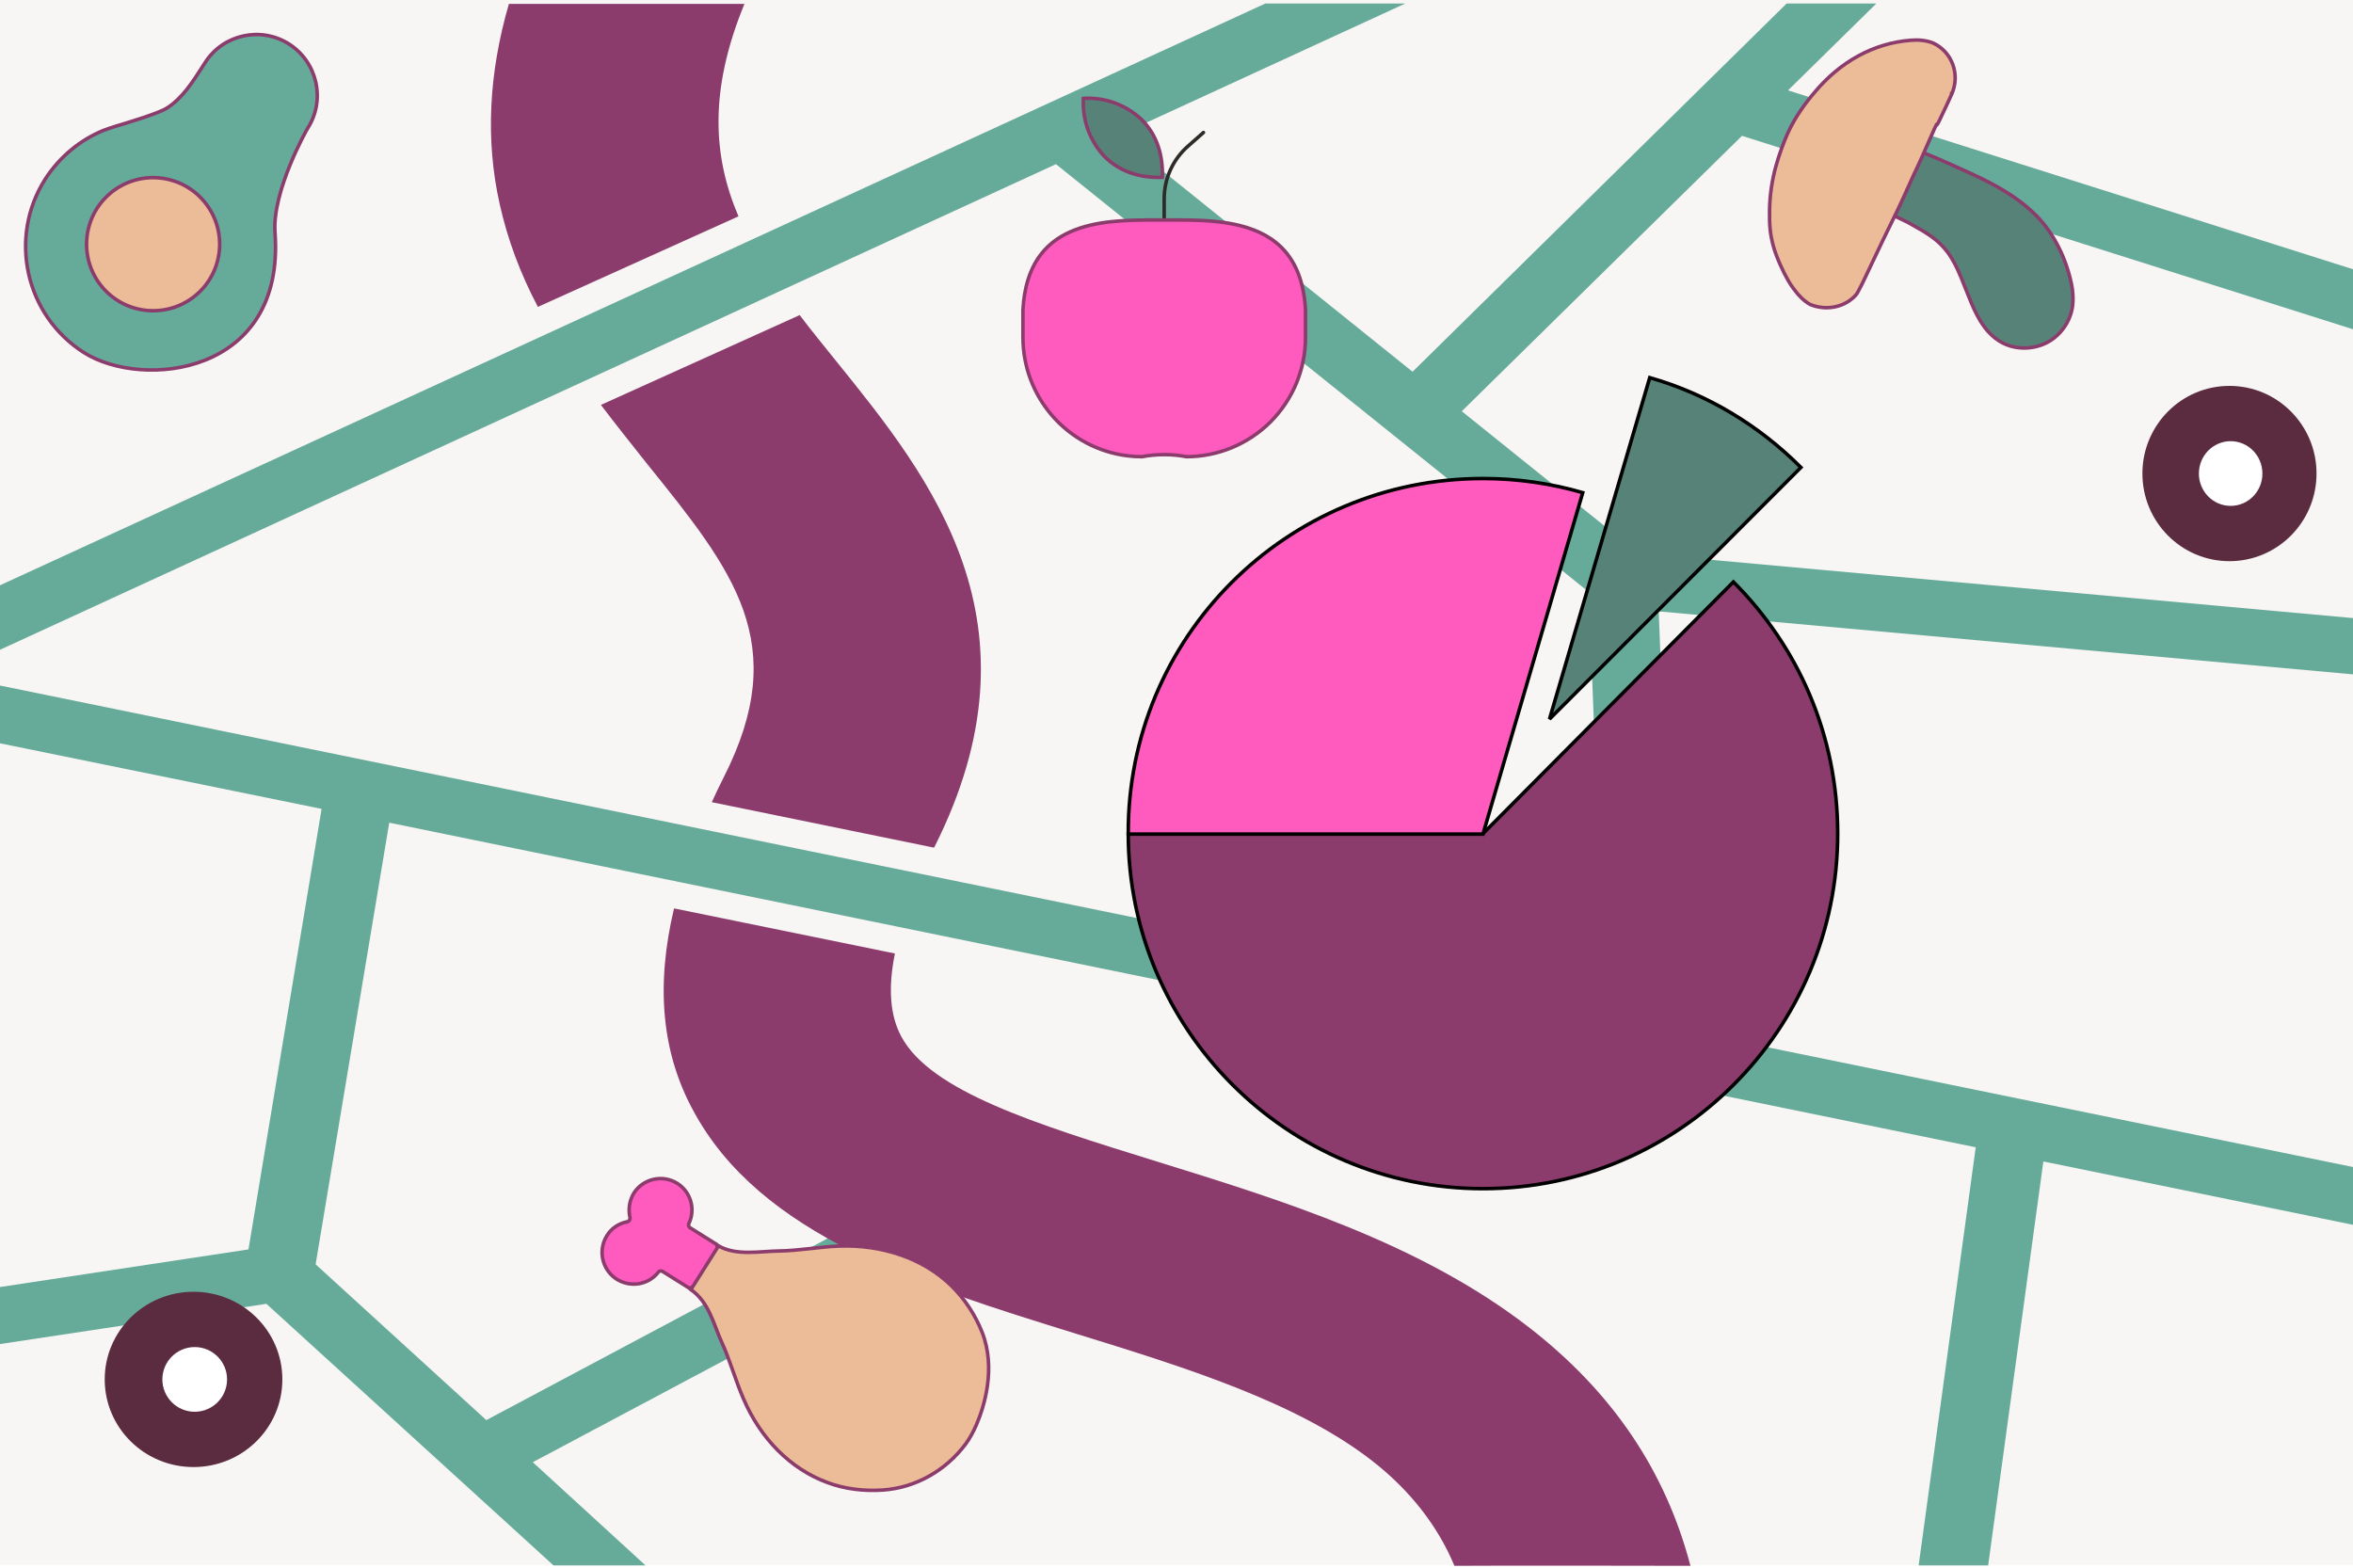 <svg width="2000" height="1333" viewBox="0 0 2000 1333" fill="none" xmlns="http://www.w3.org/2000/svg">
<rect x="0" y="0" width="2000" height="1333" fill="#333333" stroke="none"/>
<g clip-path="url(#clip0_84_339)">
<rect width="2000" height="1333" fill="white"/>
<rect width="2000" height="1330" fill="#F8F6F4"/>
<path d="M1423.93 874.133L1409.87 519.676L2000 573.211V525.362L1392.66 470.256L1242.48 349.56L1480.66 115.467L2000 279.876V228.863L1519.77 76.82L1594.84 3H1518.59L1200.64 315.979L950.718 115.135L1194.39 3H1075.47L0 497.488V552.306L897.544 139.536L1350.41 503.195L1364.5 861.79L0 582.701V631.812L273.354 687.558L211.195 1061.99L0 1093.98V1142.45L226.434 1108.25L470.484 1330.62H548.702L452.868 1242.88L824.405 1045.2L792.342 1005.29L413.377 1207.09L268.274 1074.67L330.844 699.283L1679.32 975.186L1630.81 1330.62H1689.89L1736.81 987.242L2000 1041.09V991.976L1423.93 874.133Z" fill="#66AB9A"/>
<path d="M164.5 1247C206.21 1247 240 1213.64 240 1172.49C240 1131.36 206.21 1098 164.5 1098C122.79 1098 89 1131.36 89 1172.49C89 1213.64 122.79 1247 164.5 1247Z" fill="#5B2C3F"/>
<path d="M165.5 1200C180.663 1200 193 1187.7 193 1172.49C193 1157.32 180.663 1145 165.5 1145C150.338 1145 138 1157.32 138 1172.49C138 1187.7 150.338 1200 165.5 1200Z" fill="white"/>
<path d="M1895 477C1935.86 477 1969 443.658 1969 402.5C1969 361.364 1935.86 328 1895 328C1854.12 328 1821 361.364 1821 402.5C1821 443.658 1854.12 477 1895 477Z" fill="#5B2C3F"/>
<path d="M1896.01 430C1910.93 430 1923 417.707 1923 402.5C1923 387.337 1910.93 375 1896.01 375C1881.1 375 1869 387.337 1869 402.5C1869 417.707 1881.1 430 1896.01 430Z" fill="white"/>
<path d="M679.712 267.821L510.767 344.163C523.658 361.285 536.958 377.744 549.466 393.583C623.779 485.764 673.048 546.599 615.176 660.637C611.653 667.605 608.13 674.883 605.017 681.852L793.898 720.499C793.898 720.189 793.898 720.189 794.281 719.879C890.115 529.499 791.167 406.568 711.392 307.75C700.441 294.123 689.489 280.806 679.712 267.821Z" fill="#8B3C6C"/>
<path d="M1300.35 1128.84C1207.66 1056.62 1088.39 1019.87 983.19 987.243C879.928 955.232 791.168 927.691 766.124 881.124C756.346 863.051 754.79 839.292 760.662 810.467L572.927 772.13C557.305 837.721 562.385 894.42 588.986 943.53C646.065 1050.6 782.565 1092.72 914.367 1133.58C1006.65 1162.09 1102.07 1191.56 1166.61 1241.93C1198.29 1266.64 1222.13 1297.04 1236.23 1330.95C1270.64 1330.62 1436.85 1330.95 1436.85 1330.95C1415.74 1250.47 1370.76 1183.64 1300.35 1128.84Z" fill="#8B3C6C"/>
<path d="M424.711 173.426C431.374 203.511 442.326 232.668 457.183 260.851L627.685 183.889C606.191 133.518 602.258 77.439 632.765 3.309H432.549C415.343 62.551 412.585 119.249 424.711 173.426Z" fill="#8B3C6C"/>
<path d="M1473.35 494.638C1528.17 549.5 1562 624.533 1562 708.562C1562 875.326 1426.67 1010.37 1260.51 1010.37C1094.34 1010.37 959.004 874.89 959.004 708.562L1139.3 656.68L1260.51 708.562L1473.35 494.638Z" fill="#8B3C6C" stroke="black" stroke-width="3"/>
<path d="M1260.51 406.744C1290.05 406.744 1318.75 411.031 1345.29 418.748L1260.51 708.984H959.004C958.148 541.783 1093.48 406.744 1260.51 406.744Z" fill="#FF5ABE" stroke="black" stroke-width="3"/>
<path d="M1402.26 321C1451.94 335.155 1495.62 362.157 1530.74 397.312L1317.04 611.235L1402.26 321Z" fill="#578277" stroke="black" stroke-width="3"/>
<path d="M1738.37 291.93L1738.37 291.93C1751.29 285.948 1760.28 272.937 1761.75 259.17C1762.52 251.625 1761.47 243.294 1759.46 236.015L1759.46 236.002L1759.46 235.989C1754.09 215.023 1743.52 194.742 1727.52 180.144L1727.51 180.135L1727.5 180.125C1711.22 164.698 1689.46 153.622 1666.55 143.569L1666.54 143.562L1666.52 143.554C1653.99 137.703 1641.2 132.313 1628.81 127.186L1603.88 180.455L1610.29 183.552L1610.29 183.554L1621.42 188.889L1621.46 188.912L1621.51 188.937C1622.73 189.629 1623.96 190.321 1625.2 191.017C1634.51 196.232 1644.3 201.722 1651.43 209.637C1656.92 215.467 1660.84 222.335 1664.14 229.53C1666.19 233.994 1668.04 238.673 1669.88 243.319C1670.98 246.106 1672.08 248.881 1673.22 251.591L1673.22 251.608L1673.23 251.625C1678.99 266.42 1685.88 280.861 1698.33 289.204L1698.34 289.209C1709.75 296.958 1725.41 297.939 1738.37 291.93Z" fill="#578277" stroke="#8B3C6C" stroke-width="3"/>
<path d="M1577.33 250.901L1577.36 250.875L1577.38 250.85C1577.79 250.443 1578.52 249.345 1579.53 247.526C1580.51 245.771 1581.68 243.504 1582.95 240.918C1585.04 236.697 1587.39 231.675 1589.72 226.717C1590.25 225.599 1590.77 224.484 1591.29 223.383C1596.11 213.13 1605.11 194.417 1609.71 185.164L1609.71 185.156L1609.71 185.149C1611.2 182.245 1613.97 176.362 1616.38 171.179C1617.58 168.593 1618.69 166.19 1619.49 164.433C1619.9 163.555 1620.23 162.839 1620.45 162.342L1620.72 161.768L1620.78 161.619L1620.8 161.584L1620.8 161.583L1620.8 161.582L1620.8 161.581L1620.8 161.576L1620.81 161.571L1620.81 161.569L1620.81 161.568L1620.81 161.553L1620.85 161.465L1621 161.124C1621.13 160.83 1621.32 160.405 1621.55 159.886C1622.02 158.846 1622.65 157.424 1623.33 155.897C1624.69 152.849 1626.26 149.36 1627.07 147.656L1627.08 147.633L1627.09 147.611C1629.95 142.019 1636.69 126.649 1643.44 111.262L1644.23 109.46C1645.05 107.581 1645.54 106.573 1645.86 106.074C1645.95 105.945 1646.07 105.771 1646.23 105.615C1646.32 105.523 1646.61 105.258 1647.06 105.169C1647.32 104.706 1647.72 103.952 1648.3 102.752L1648.3 102.739L1648.31 102.727C1649.65 100.071 1652.28 94.438 1654.59 89.441C1655.73 86.948 1656.8 84.623 1657.58 82.921C1657.96 82.07 1658.28 81.374 1658.5 80.892L1658.75 80.335L1658.82 80.19L1658.84 80.153L1658.84 80.144L1658.84 80.141L1658.84 80.141C1658.84 80.141 1658.84 80.141 1660.21 80.76L1658.84 80.141C1666.35 63.606 1659.39 44.26 1643.3 36.661C1637.44 34.278 1630.81 33.669 1624.42 34.201L1624.41 34.202C1591.55 36.628 1563.82 53.362 1543.39 77.274L1543.39 77.282C1533.9 88.233 1526.11 99.237 1519.83 112.584C1515.94 121.141 1512.18 131.633 1509.67 140.655L1509.66 140.662C1506.08 153.282 1504.24 166.257 1504.07 179.193C1503.96 190.916 1504.38 198.561 1507.34 209.297C1509.76 218.115 1515.26 230.371 1520.02 238.622L1520.06 238.678C1521.58 241.182 1523.05 243.593 1524.89 245.894L1524.92 245.921L1524.94 245.95C1528.89 251.404 1533.34 255.818 1538.54 258.789C1552.65 264.55 1568.14 261.027 1577.33 250.901ZM1646.11 107.387C1646.11 107.389 1646.11 107.392 1646.11 107.396C1646.11 107.381 1646.11 107.379 1646.11 107.387Z" fill="#ECBB97" stroke="#8B3C6C" stroke-width="3"/>
<path d="M233.762 197.751L233.762 197.752C235.985 228.236 229.999 251.742 219.099 269.383C208.197 287.027 192.312 298.914 174.549 306.044C138.937 320.339 95.999 315.429 71.232 299.639C21.53 267.947 6.785 201.886 38.475 152.184C50.873 133.046 68.23 118.902 88.111 110.762C91.391 109.525 94.8 108.429 98.25 107.32C103.216 105.846 112.247 103.136 120.913 100.251C125.25 98.808 129.508 97.316 133.126 95.911C136.714 94.517 139.769 93.172 141.636 92.011L141.638 92.01C154.725 83.85 163.787 69.686 172.159 56.6C173.003 55.28 173.841 53.972 174.674 52.681C189.997 29.197 221.776 22.199 245.69 37.427C269.727 52.808 276.96 84.882 261.589 108.912L261.589 108.912C260.943 109.921 253.465 123.186 246.417 140.501C239.293 158.004 232.471 179.966 233.762 197.751Z" fill="#66AB9A" stroke="#8B3C6C" stroke-width="3"/>
<path d="M166.647 250.773C142.789 270.92 107.099 267.924 86.939 244.052C66.78 220.18 69.803 184.492 93.66 164.345C117.533 144.185 153.208 147.193 173.368 171.066C193.527 194.939 190.519 230.614 166.647 250.773Z" fill="#ECBB97" stroke="#8B3C6C" stroke-width="3"/>
<path d="M563.248 1080.75L563.201 1080.72L563.152 1080.69C562.043 1080.11 560.394 1080.03 559.59 1081.34C551.264 1092.02 536.137 1094.81 524.028 1087.22C511.833 1079.33 508.019 1062.88 515.806 1050.4L515.813 1050.39L515.819 1050.38C519.721 1043.89 526.002 1040.04 532.778 1038.54C533.836 1038.49 534.615 1037.83 535.039 1037.13C535.469 1036.42 535.654 1035.49 535.404 1034.6C533.951 1027.81 534.878 1020.61 538.824 1014.04C546.708 1001.86 563.153 998.046 575.627 1005.83C587.362 1013.23 591.301 1028.06 585.53 1039.9L585.433 1040.1L585.398 1040.32C585.394 1040.34 585.391 1040.36 585.387 1040.39C585.337 1040.69 585.241 1041.27 585.341 1041.84C585.473 1042.59 585.913 1043.25 586.684 1043.68L609.215 1057.81L615.919 1085.54L585.753 1094.86L563.248 1080.75Z" fill="#FF5ABE" stroke="#8B3C6C" stroke-width="3"/>
<path d="M613.436 1140.87L613.435 1140.87C611.781 1137.27 610.323 1133.48 608.829 1129.59C608.743 1129.37 608.656 1129.15 608.57 1128.92C606.992 1124.82 605.363 1120.63 603.438 1116.59C599.773 1108.88 594.993 1101.6 587.273 1096.16L610.714 1059C618.205 1063.27 626.83 1064.42 635.478 1064.49C640.058 1064.53 644.69 1064.26 649.198 1063.97C649.678 1063.94 650.157 1063.91 650.634 1063.88C654.653 1063.62 658.555 1063.37 662.286 1063.32C670.812 1063.21 679.414 1062.31 687.969 1061.37C688.527 1061.31 689.084 1061.25 689.642 1061.19C697.655 1060.3 705.624 1059.43 713.553 1059.13C749.424 1057.94 784.414 1069.17 808.849 1093.09C819.715 1103.85 828.738 1117.14 834.752 1132.34C846.797 1162.89 836.62 1195.54 829.886 1211.17C827.374 1216.87 824.49 1222.32 820.843 1227.35C803.904 1249.95 778.34 1264.7 750.135 1266.55C734.012 1267.58 717.994 1265.63 703.572 1260.27L703.562 1260.26C671.424 1248.55 646.169 1222.2 631.978 1189.04L631.974 1189.03C628.755 1181.64 626.049 1174.01 623.332 1166.34C623.163 1165.87 622.994 1165.39 622.825 1164.91C619.943 1156.79 617.013 1148.65 613.436 1140.87Z" fill="#ECBB97" stroke="#8B3C6C" stroke-width="3"/>
<path d="M970.333 101.604C982.894 114.174 988.646 131.036 987.997 150.75C968.292 151.36 951.416 145.634 938.848 133.074C932.48 126.335 927.62 118.324 924.509 109.602C921.597 101.269 920.356 92.423 920.86 83.614C929.669 83.098 938.527 84.34 946.844 87.264C955.567 90.375 963.579 95.236 970.333 101.604Z" fill="#578277" stroke="#8B3C6C" stroke-width="3"/>
<path d="M989.527 185.238V168.97C989.527 160.554 991.291 152.239 994.761 144.56C998.188 136.867 1003.26 130.013 1009.57 124.431L1022.92 112.631" stroke="#2D2B28" stroke-width="3" stroke-linecap="round" stroke-linejoin="round"/>
<path d="M894.794 353.827L894.793 353.825C878.505 335.343 869.5 311.532 869.5 286.925V263.321C870.502 244.383 875.197 230.227 882.282 219.62C889.37 209.01 898.914 201.854 909.77 197.018C931.569 187.309 958.509 187.006 981.111 186.984H998.145C1012.14 186.984 1027.88 187.095 1043.05 189.532C1058.21 191.968 1072.69 196.713 1084.24 205.89C1098.18 216.979 1108.1 234.725 1109.64 263.278V286.881C1109.64 300.16 1107.02 313.354 1101.95 325.666C1096.83 337.922 1089.38 349.095 1080 358.514C1070.57 367.906 1059.39 375.386 1047.14 380.458L1047.14 380.459C1034.87 385.556 1021.73 388.177 1008.51 388.196C996.007 385.839 983.176 385.839 970.674 388.196C966.411 388.191 962.185 387.947 957.965 387.399L957.962 387.398C933.523 384.263 911.067 372.351 894.794 353.827Z" fill="#FF5ABE" stroke="#8B3C6C" stroke-width="3"/>
</g>
<defs>
<clipPath id="clip0_84_339">
<rect width="2000" height="1333" fill="white"/>
</clipPath>
</defs>
</svg>
